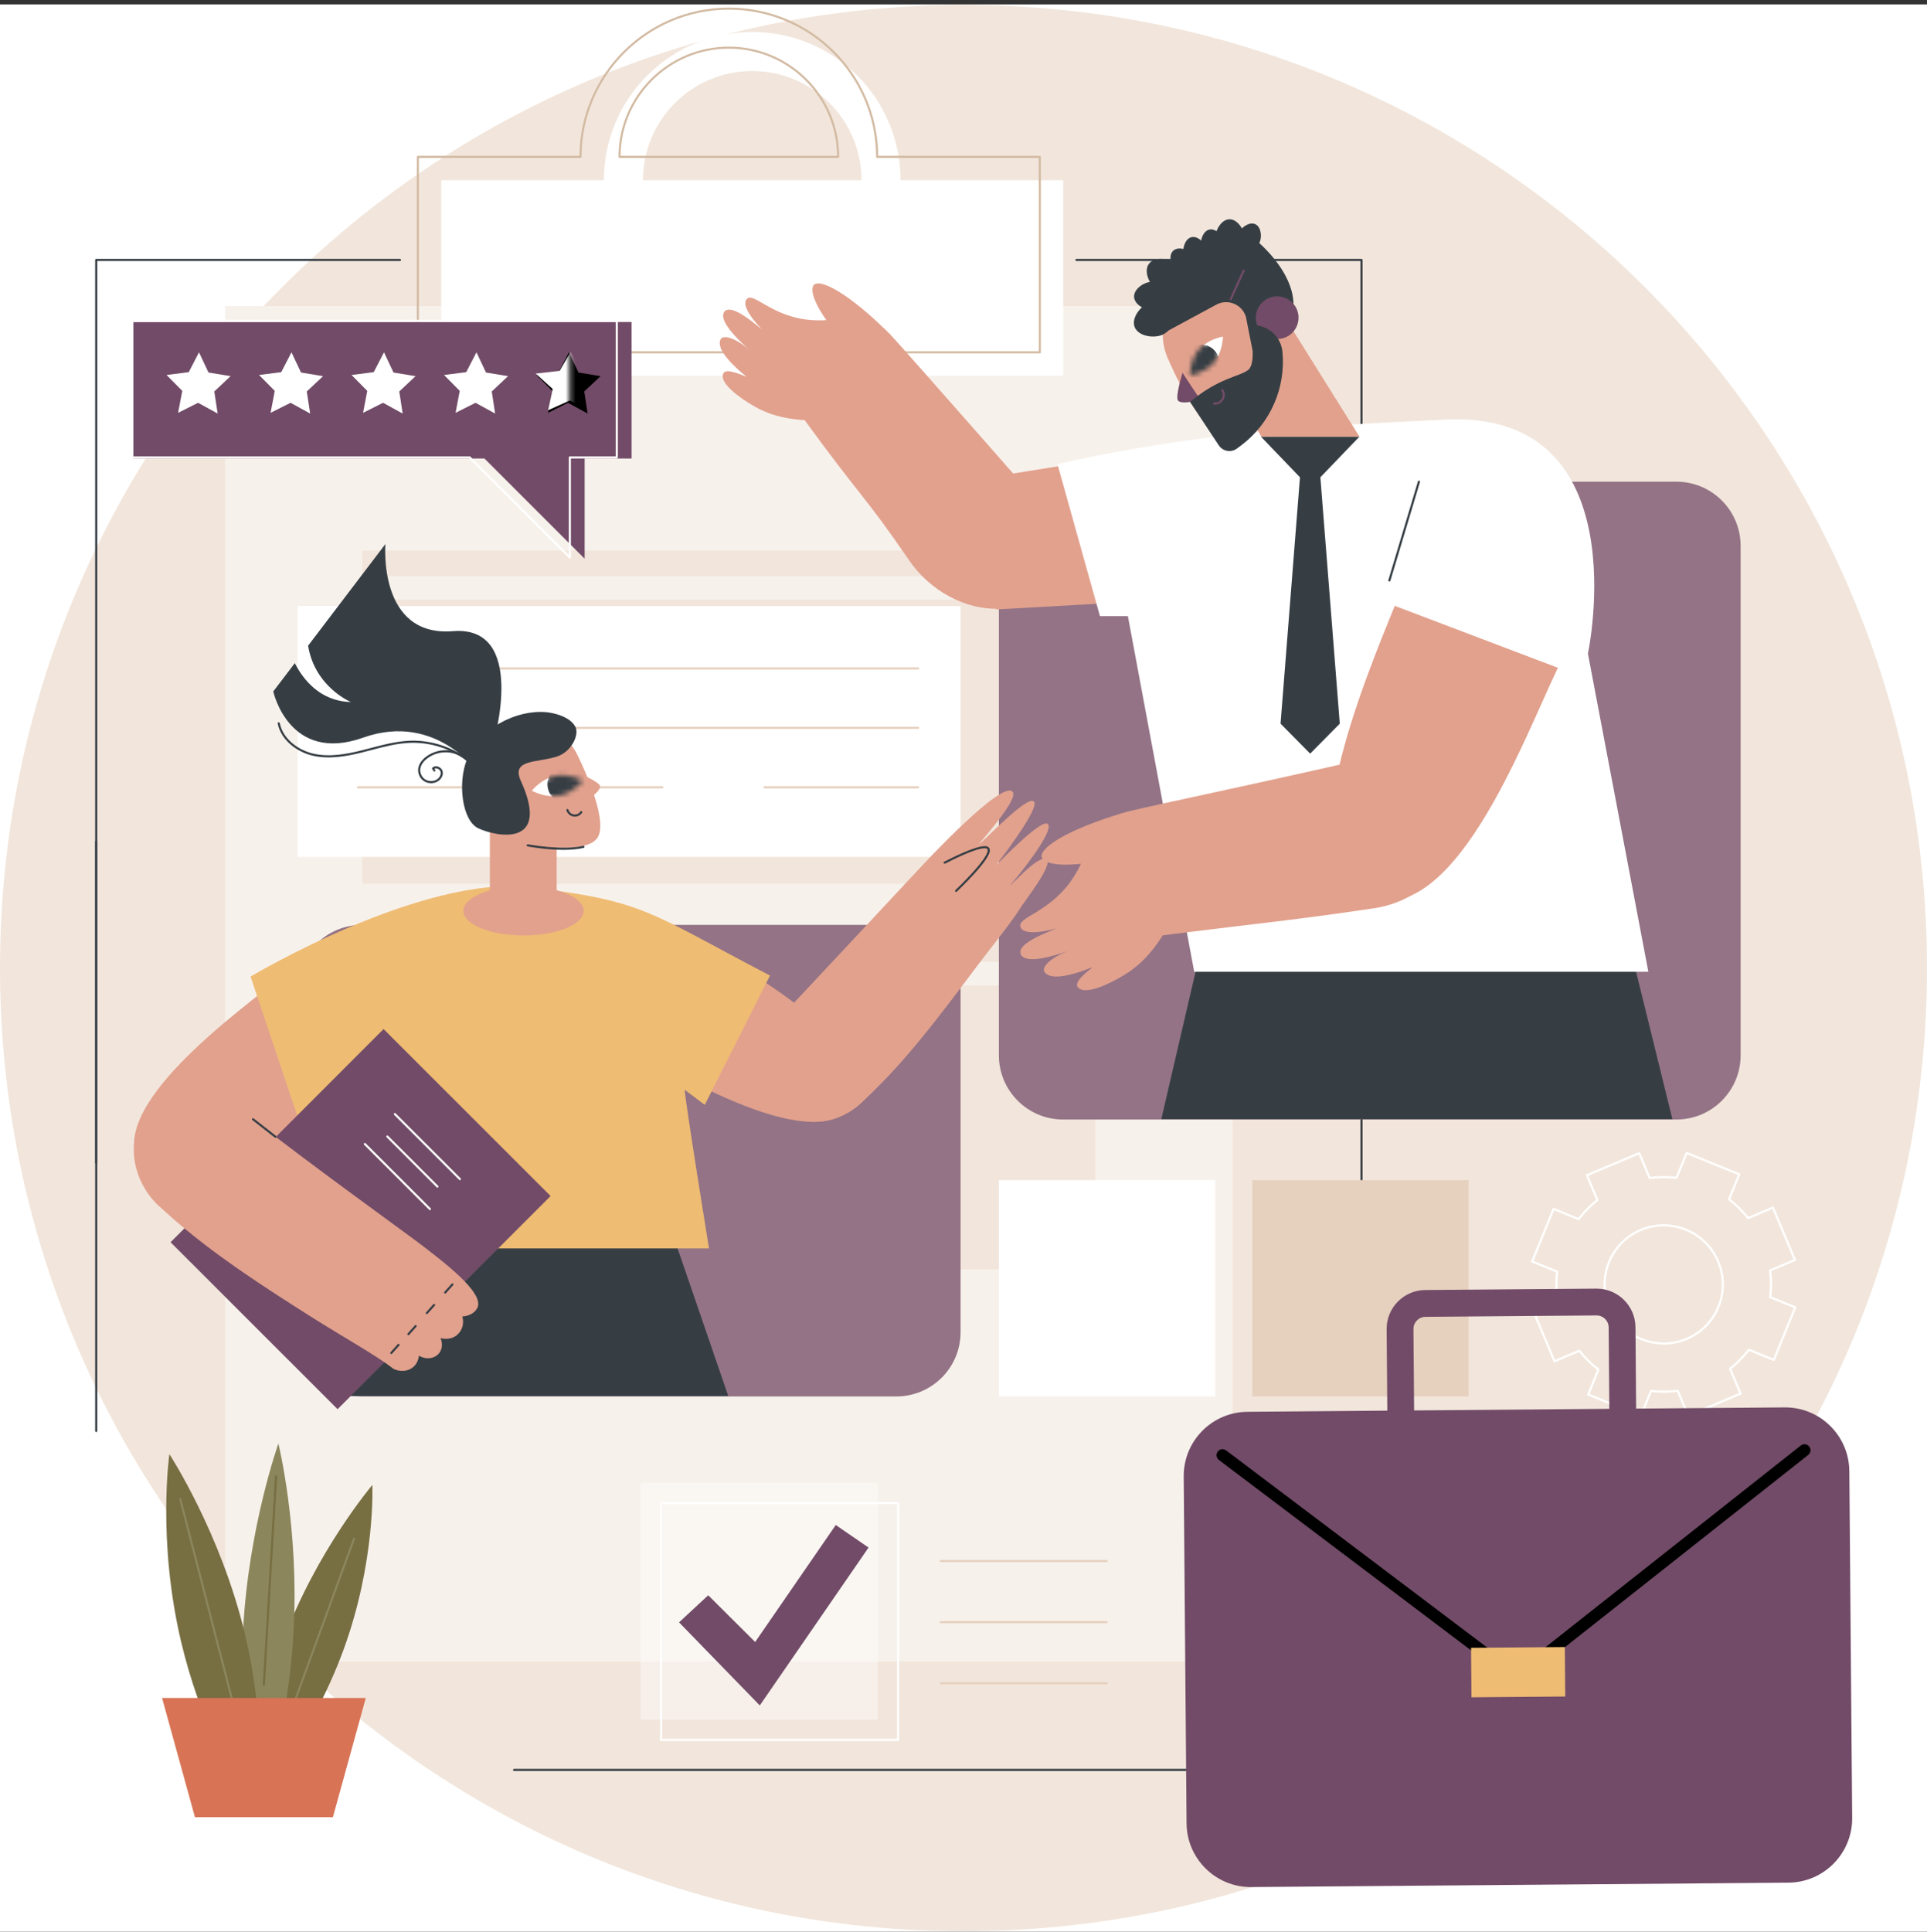 <svg xmlns="http://www.w3.org/2000/svg" width="390" height="391" viewBox="0 0 390 391" fill="none"><rect x="0" y="0" width="390" height="391" fill="#333333" stroke="none"/><path d="M390 0.895H0V390.895H390V0.895Z" fill="white"></path><path d="M195 390.79C302.696 390.79 390 303.532 390 195.894C390 88.256 302.696 0.998 195 0.998C87.305 0.998 0 88.256 0 195.894C0 303.532 87.305 390.79 195 390.79Z" fill="#F2E6DC"></path><path d="M19.472 235.5C19.355 235.5 19.259 235.405 19.259 235.287V170.282C19.259 170.164 19.355 170.069 19.472 170.069C19.59 170.069 19.685 170.164 19.685 170.282V235.287C19.685 235.405 19.59 235.5 19.472 235.5Z" fill="#363E44"></path><path d="M275.545 358.353H104.04C103.923 358.353 103.827 358.258 103.827 358.14C103.827 358.022 103.923 357.927 104.04 357.927H275.332V298.366C275.332 298.249 275.428 298.153 275.545 298.153C275.663 298.153 275.758 298.249 275.758 298.366V358.14C275.758 358.258 275.663 358.353 275.545 358.353Z" fill="#363E44"></path><path d="M275.545 276.675C275.427 276.675 275.332 276.58 275.332 276.462V52.81H217.853C217.735 52.81 217.64 52.715 217.64 52.597C217.64 52.48 217.735 52.384 217.853 52.384H275.545C275.663 52.384 275.758 52.48 275.758 52.597V276.462C275.758 276.58 275.663 276.675 275.545 276.675Z" fill="#363E44"></path><path d="M19.472 289.771C19.355 289.771 19.259 289.675 19.259 289.558V52.597C19.259 52.48 19.355 52.384 19.472 52.384H80.948C81.066 52.384 81.161 52.48 81.161 52.597C81.161 52.715 81.066 52.81 80.948 52.81H19.685V289.558C19.685 289.675 19.59 289.771 19.472 289.771Z" fill="#363E44"></path><path d="M249.472 61.944H45.545V336.211H249.472V61.944Z" fill="#F7F1EB"></path><path d="M73.321 116.602L221.697 116.602V111.395L73.321 111.395V116.602Z" fill="#F2E6DC"></path><path d="M73.321 178.832L221.697 178.832V121.343L73.321 121.343V178.832Z" fill="#F2E6DC"></path><path d="M73.321 194.639L221.697 194.639V189.432L73.321 189.432V194.639Z" fill="#F2E6DC"></path><path d="M73.321 256.869H221.697V199.38L73.321 199.38V256.869Z" fill="#F2E6DC"></path><path d="M89.301 36.478V76.019H215.18V36.478H182.261C182.261 19.907 168.82 6.473 152.24 6.473C135.66 6.473 122.22 19.907 122.22 36.478H89.301ZM174.361 36.478H130.12C130.12 24.267 140.024 14.369 152.24 14.369C164.457 14.369 174.361 24.267 174.361 36.478Z" fill="white"></path><path d="M210.448 71.502H84.569C84.451 71.502 84.356 71.407 84.356 71.289V31.748C84.356 31.631 84.451 31.535 84.569 31.535H117.276C117.391 14.971 130.909 1.531 147.509 1.531C164.108 1.531 177.626 14.971 177.742 31.535H210.448C210.566 31.535 210.661 31.631 210.661 31.748V71.289C210.661 71.407 210.566 71.502 210.448 71.502ZM84.782 71.076H210.235V31.961H177.53C177.412 31.961 177.317 31.866 177.317 31.748C177.317 15.321 163.945 1.957 147.509 1.957C131.073 1.957 117.701 15.321 117.701 31.748C117.701 31.866 117.606 31.961 117.488 31.961H84.782V71.076ZM169.629 31.961H125.388C125.27 31.961 125.175 31.866 125.175 31.748C125.175 19.44 135.194 9.427 147.509 9.427C159.824 9.427 169.843 19.44 169.843 31.748C169.842 31.866 169.747 31.961 169.629 31.961ZM125.602 31.535H169.415C169.301 19.559 159.518 9.853 147.508 9.853C135.5 9.853 125.716 19.559 125.602 31.535Z" fill="#D3BBA3"></path><path d="M181.408 187.148H73.265C66.085 187.148 60.265 192.969 60.265 200.148V269.567C60.265 276.747 66.085 282.567 73.265 282.567H181.408C188.588 282.567 194.408 276.747 194.408 269.567V200.148C194.408 192.969 188.588 187.148 181.408 187.148Z" fill="#937385"></path><path d="M245.958 238.793H202.161V282.567H245.958V238.793Z" fill="white"></path><path d="M297.239 238.793H253.443V282.567H297.239V238.793Z" fill="#E6D0BE"></path><path d="M332.073 286.72C332.046 286.72 332.019 286.715 331.993 286.704L321.352 282.372C321.3 282.35 321.258 282.309 321.236 282.257C321.214 282.205 321.214 282.146 321.235 282.094L323.235 277.188C321.877 276.133 320.648 274.918 319.575 273.574L314.691 275.63C314.584 275.675 314.458 275.625 314.412 275.516L309.953 264.933C309.931 264.881 309.931 264.822 309.952 264.77C309.973 264.717 310.015 264.676 310.067 264.654L314.951 262.598C314.738 260.893 314.728 259.165 314.921 257.457L310.013 255.458C309.96 255.437 309.919 255.396 309.897 255.343C309.875 255.292 309.874 255.233 309.896 255.18L314.23 244.546C314.275 244.437 314.399 244.384 314.508 244.429L319.417 246.427C320.472 245.071 321.687 243.842 323.032 242.77L320.976 237.889C320.954 237.836 320.954 237.778 320.975 237.726C320.996 237.673 321.037 237.632 321.09 237.609L331.678 233.153C331.786 233.108 331.911 233.158 331.957 233.266L334.014 238.148C335.72 237.935 337.449 237.925 339.158 238.118L341.158 233.212C341.202 233.103 341.327 233.051 341.436 233.095L352.076 237.428C352.128 237.449 352.17 237.49 352.192 237.542C352.214 237.594 352.214 237.653 352.193 237.705L350.193 242.611C351.55 243.666 352.78 244.881 353.853 246.225L358.737 244.169C358.844 244.124 358.97 244.175 359.016 244.283L363.475 254.866C363.497 254.919 363.497 254.977 363.476 255.03C363.455 255.082 363.414 255.123 363.362 255.146L358.477 257.201C358.69 258.907 358.7 260.634 358.507 262.342L363.415 264.341C363.468 264.362 363.509 264.403 363.532 264.456C363.553 264.508 363.554 264.566 363.532 264.619L359.198 275.254C359.153 275.363 359.028 275.415 358.92 275.37L354.012 273.372C352.956 274.728 351.741 275.958 350.396 277.029L352.452 281.911C352.474 281.963 352.475 282.022 352.453 282.074C352.432 282.126 352.391 282.168 352.339 282.19L341.75 286.647C341.642 286.692 341.517 286.641 341.471 286.533L339.414 281.651C337.707 281.864 335.978 281.874 334.27 281.681L332.27 286.587C332.237 286.67 332.157 286.72 332.073 286.72ZM321.71 282.058L331.956 286.229L333.937 281.37C333.973 281.282 334.062 281.227 334.16 281.239C335.938 281.454 337.742 281.443 339.52 281.208C339.613 281.197 339.707 281.248 339.744 281.337L341.781 286.171L351.977 281.88L349.941 277.046C349.903 276.957 349.93 276.855 350.006 276.795C351.416 275.689 352.683 274.406 353.773 272.984C353.831 272.908 353.934 272.881 354.023 272.917L358.884 274.896L363.058 264.656L358.196 262.676C358.107 262.64 358.054 262.549 358.065 262.454C358.28 260.675 358.27 258.872 358.035 257.096C358.022 257.001 358.075 256.909 358.163 256.872L363 254.836L358.707 244.645L353.87 246.681C353.782 246.718 353.679 246.692 353.62 246.616C352.512 245.207 351.229 243.94 349.806 242.851C349.73 242.792 349.702 242.69 349.738 242.601L351.719 237.742L341.473 233.571L339.492 238.43C339.456 238.518 339.37 238.572 339.27 238.561C337.49 238.346 335.686 238.357 333.909 238.591C333.816 238.604 333.722 238.551 333.685 238.463L331.648 233.629L321.452 237.92L323.489 242.754C323.526 242.842 323.499 242.945 323.424 243.004C322.014 244.111 320.746 245.394 319.656 246.816C319.597 246.892 319.495 246.919 319.407 246.883L314.545 244.904L310.371 255.144L315.233 257.124C315.322 257.16 315.375 257.251 315.364 257.346C315.149 259.125 315.159 260.928 315.395 262.704C315.407 262.799 315.354 262.891 315.266 262.928L310.429 264.964L314.722 275.155L319.56 273.119C319.647 273.082 319.75 273.108 319.81 273.183C320.917 274.593 322.2 275.859 323.623 276.949C323.699 277.008 323.727 277.11 323.69 277.199L321.71 282.058ZM336.73 272.065C331.978 272.065 327.454 269.267 325.497 264.621C324.235 261.626 324.216 258.32 325.442 255.311C326.669 252.301 328.994 249.95 331.991 248.688C338.176 246.086 345.327 248.997 347.931 255.179C349.193 258.174 349.213 261.48 347.986 264.489C346.759 267.499 344.434 269.85 341.438 271.112C339.9 271.758 338.302 272.065 336.73 272.065ZM336.698 248.161C335.181 248.161 333.64 248.457 332.156 249.081C329.265 250.298 327.02 252.568 325.837 255.471C324.653 258.375 324.672 261.566 325.89 264.456C328.403 270.421 335.304 273.231 341.272 270.719C344.164 269.502 346.408 267.232 347.592 264.329C348.775 261.425 348.756 258.234 347.539 255.344C345.65 250.862 341.284 248.161 336.698 248.161Z" fill="white"></path><path d="M339.28 97.467H215.161C207.981 97.467 202.161 103.288 202.161 110.467V213.532C202.161 220.712 207.981 226.532 215.161 226.532H339.28C346.46 226.532 352.28 220.712 352.28 213.532V110.467C352.28 103.288 346.46 97.467 339.28 97.467Z" fill="#937385"></path><path d="M328.917 187.695L338.471 226.473H235.034L244.043 187.695H328.917Z" fill="#363E44"></path><path d="M201.583 123.326L248.85 120.658L247.058 89.088L201.583 96.365V123.326Z" fill="#E2A18D"></path><path d="M216.682 109.061C216.682 109.061 184.533 72.399 180.375 67.889C179.94 67.417 179.175 66.58 177.924 65.802C173.286 62.919 169.394 65.465 163.134 64.657C156.03 63.741 152.549 59.206 151.201 60.441C150.264 61.301 151.095 63.381 154.198 66.662L154.198 66.663C151.553 64.441 147.835 61.584 146.611 63.048C145.288 64.815 149.262 68.684 151.78 70.907C148.732 68.216 146.305 67.697 145.826 68.683C145.072 70.236 146.95 72.873 151.117 76.273L151.116 76.273C147.583 74.729 146.496 74.88 146.285 75.855C145.9 77.636 149.378 80.367 152.824 82.31C156.702 84.498 160.469 84.849 162.85 85.014L162.852 85.015C174.441 100.939 175.005 100.223 183.978 113.361C192.504 125.843 212.669 128.48 216.682 109.061Z" fill="#E2A18D"></path><path d="M168.703 66.737C164.312 61.177 163.907 58.242 164.811 57.574C166.33 56.452 172.023 59.665 179.465 66.982C176.461 67.183 171.708 66.537 168.703 66.737Z" fill="#E2A18D"></path><path d="M171.936 78.298C171.873 78.298 171.811 78.27 171.769 78.217C171.008 77.251 169.667 75.956 167.598 75.268C164.668 74.294 162.104 75.183 161.138 75.611C161.029 75.657 160.905 75.609 160.857 75.502C160.809 75.394 160.858 75.268 160.966 75.221C161.977 74.774 164.662 73.843 167.732 74.864C169.902 75.585 171.307 76.942 172.103 77.953C172.176 78.046 172.161 78.18 172.068 78.252C172.029 78.283 171.982 78.298 171.936 78.298Z" fill="#E2A18D"></path><path d="M167.284 65.247C167.171 65.247 167.077 65.159 167.071 65.045C167.065 64.928 167.155 64.827 167.273 64.821C168.118 64.776 168.922 64.699 169.7 64.623C171.367 64.462 172.942 64.31 174.5 64.534C174.616 64.55 174.697 64.659 174.68 64.775C174.664 64.891 174.559 64.973 174.439 64.956C172.932 64.738 171.382 64.889 169.741 65.047C168.959 65.123 168.15 65.201 167.295 65.247C167.292 65.247 167.288 65.247 167.284 65.247Z" fill="#E2A18D"></path><path d="M160.199 69.239C160.187 69.239 160.175 69.237 160.163 69.235C159.299 69.088 158.446 68.861 157.628 68.559C156.439 68.12 155.311 67.523 154.274 66.782C154.179 66.714 154.156 66.581 154.225 66.485C154.293 66.39 154.426 66.367 154.522 66.436C155.528 67.154 156.622 67.734 157.775 68.159C158.569 68.452 159.397 68.673 160.235 68.815C160.351 68.835 160.429 68.945 160.409 69.061C160.392 69.165 160.301 69.239 160.199 69.239Z" fill="#E2A18D"></path><path d="M157.399 73.12C157.387 73.12 157.375 73.119 157.363 73.117C156.501 72.97 155.648 72.743 154.828 72.44C153.639 72.002 152.511 71.404 151.474 70.664C151.378 70.596 151.356 70.462 151.425 70.367C151.493 70.271 151.626 70.249 151.722 70.317C152.728 71.035 153.822 71.615 154.975 72.04C155.771 72.334 156.598 72.555 157.435 72.697C157.551 72.716 157.629 72.826 157.609 72.942C157.591 73.046 157.501 73.12 157.399 73.12Z" fill="#E2A18D"></path><path d="M157.022 78.929C157.01 78.929 156.998 78.928 156.986 78.926C156.123 78.78 155.27 78.552 154.45 78.25C153.261 77.811 152.133 77.213 151.097 76.473C151.001 76.405 150.979 76.272 151.047 76.176C151.116 76.081 151.249 76.058 151.344 76.127C152.35 76.845 153.444 77.425 154.598 77.85C155.393 78.143 156.22 78.364 157.057 78.506C157.173 78.526 157.251 78.636 157.232 78.752C157.214 78.856 157.124 78.929 157.022 78.929Z" fill="#E2A18D"></path><path d="M321.377 132.257C321.377 132.257 331.933 82.948 292.463 84.909C273.429 85.855 245.293 86.778 214.014 93.908L222.617 124.679L228.272 124.679L241.693 196.633H333.605L321.377 132.257Z" fill="white"></path><path d="M281.186 117.679C281.166 117.679 281.146 117.676 281.125 117.671C281.012 117.637 280.949 117.518 280.982 117.405L286.973 97.406C287.007 97.293 287.126 97.23 287.238 97.263C287.351 97.297 287.415 97.416 287.381 97.528L281.39 117.528C281.363 117.62 281.278 117.679 281.186 117.679Z" fill="#363E44"></path><path d="M315.304 135.125C308.2 149.857 293.924 189.127 275.621 181.413C260.481 175.032 276.17 137.675 282.276 122.589C293.286 126.768 304.295 130.946 315.304 135.125Z" fill="#E2A18D"></path><path d="M284.353 151.701C284.352 151.701 284.352 151.7 284.351 151.7C255.4 158.417 234.73 162.627 228.4 164.178C227.738 164.34 226.566 164.621 225.2 165.386C220.137 168.217 220.51 173.142 216.546 178.547C212.048 184.68 206.041 185.588 206.5 187.475C206.819 188.788 209.181 189.083 213.827 187.882C213.827 187.881 213.827 187.882 213.827 187.882C210.402 189.2 205.836 191.191 206.571 193.08C207.535 195.216 213.175 193.508 216.536 192.307C212.468 193.76 210.739 195.749 211.411 196.701C212.469 198.198 215.887 197.806 221.189 195.678L221.189 195.678C217.939 198.17 217.522 199.259 218.321 199.955C219.78 201.226 224.107 199.394 227.683 197.188C231.709 194.706 233.969 191.384 235.344 189.256C235.345 189.255 235.345 189.255 235.346 189.255C256.111 186.652 261.186 186.284 277.91 183.816C296.911 181.012 299.221 158.378 284.353 151.701Z" fill="#E2A18D"></path><path d="M221.339 174.436C213.912 175.666 210.972 174.536 210.815 173.353C210.55 171.365 216.461 167.721 227.089 164.558C225.734 167.454 222.694 171.541 221.339 174.436Z" fill="#E2A18D"></path><path d="M213.879 187.882C213.8 187.882 213.723 187.837 213.687 187.761C213.636 187.655 213.681 187.528 213.787 187.477C214.973 186.91 216.075 186.189 217.063 185.335C217.744 184.746 218.375 184.089 218.938 183.384C219.011 183.292 219.145 183.276 219.237 183.35C219.329 183.423 219.344 183.557 219.271 183.649C218.692 184.376 218.043 185.051 217.342 185.657C216.325 186.536 215.191 187.278 213.971 187.861C213.941 187.875 213.91 187.882 213.879 187.882Z" fill="#E2A18D"></path><path d="M216.054 192.477C215.975 192.477 215.898 192.432 215.862 192.356C215.811 192.25 215.856 192.123 215.962 192.072C217.148 191.505 218.25 190.784 219.238 189.93C219.919 189.342 220.549 188.685 221.113 187.979C221.186 187.887 221.32 187.871 221.412 187.945C221.504 188.018 221.519 188.152 221.446 188.244C220.866 188.971 220.217 189.647 219.517 190.253C218.5 191.132 217.366 191.873 216.146 192.457C216.116 192.471 216.085 192.477 216.054 192.477Z" fill="#E2A18D"></path><path d="M221.267 195.808C221.187 195.808 221.111 195.763 221.074 195.687C221.023 195.581 221.068 195.454 221.175 195.403C222.36 194.836 223.463 194.116 224.451 193.261C225.132 192.672 225.762 192.016 226.325 191.31C226.398 191.218 226.533 191.203 226.624 191.276C226.716 191.349 226.732 191.483 226.658 191.575C226.079 192.302 225.43 192.977 224.729 193.584C223.712 194.463 222.578 195.204 221.358 195.788C221.329 195.802 221.297 195.808 221.267 195.808Z" fill="#E2A18D"></path><path d="M255.191 88.349H275.131L265.161 98.728L255.191 88.349Z" fill="#363E44"></path><path d="M267.029 94.073H265.161H263.293L259.167 146.431L265.161 152.497L271.155 146.431L267.029 94.073Z" fill="#363E44"></path><path d="M255.279 88.349H275.131L256.975 59.331C255.357 56.404 250.34 60.722 247.412 62.339C244.484 63.957 243.421 67.64 245.039 70.567L255.279 88.349Z" fill="#E2A18D"></path><path d="M247.641 88.204C252.497 88.993 258.089 76.187 258.089 76.187L259.106 62.04C256.056 55.829 248.547 53.266 242.333 56.314C236.12 59.362 233.555 66.868 236.605 73.078C236.605 73.078 242.694 87.399 247.641 88.204Z" fill="#E2A18D"></path><path d="M239.35 75.401C239.35 75.401 237.817 80.254 238.413 81.043C239.125 81.986 242.952 80.897 242.952 80.897C242.952 80.897 239.27 75.45 239.35 75.401Z" fill="#714B67"></path><path d="M247.502 68.109C247.502 68.109 245.445 68.434 243.686 69.771C243.311 70.056 246.296 72.513 246.522 72.074C247.517 70.141 247.502 68.109 247.502 68.109Z" fill="white"></path><mask id="mask0_264_13639" style="mask-type:luminance" maskUnits="userSpaceOnUse" x="240" y="68" width="8" height="9"><path d="M247.502 68.109C247.502 68.109 244.477 68.587 242.625 70.769C240.774 72.951 240.797 76.012 240.797 76.012C240.797 76.012 243.822 75.535 245.674 73.352C247.525 71.17 247.502 68.109 247.502 68.109Z" fill="white"></path></mask><g mask="url(#mask0_264_13639)"><path d="M243.553 69.751C241.504 69.472 239.617 70.905 239.338 72.953C239.059 75.001 240.493 76.887 242.542 77.166C244.591 77.445 246.478 76.011 246.757 73.963C247.036 71.916 245.601 70.029 243.553 69.751Z" fill="#363E44"></path></g><path d="M254.604 48.961C254.604 48.961 265.806 58.213 260.23 66.766L257.167 66.183L253.514 70.975L252.15 64.09C251.376 61.572 248.491 60.392 246.173 61.644L236.052 67.109L233.448 61.53C238.095 53.84 244.805 49.152 254.604 48.961Z" fill="#363E44"></path><path d="M242.464 53.296C243.743 52.972 244.517 51.673 244.192 50.395C243.868 49.116 242.398 47.674 241.119 47.998C239.84 48.323 239.236 50.291 239.561 51.57C239.885 52.848 241.185 53.621 242.464 53.296Z" fill="#363E44"></path><path d="M241.186 54.72C242.146 53.815 242.19 52.304 241.285 51.345C240.38 50.385 238.394 49.838 237.434 50.743C236.474 51.648 236.903 53.661 237.809 54.621C238.714 55.581 240.226 55.625 241.186 54.72Z" fill="#363E44"></path><path d="M238.47 57.806C239.538 56.372 239.24 54.344 237.805 53.277C236.37 52.211 233.59 51.95 232.523 53.384C231.456 54.818 232.505 57.404 233.94 58.471C235.375 59.538 237.403 59.24 238.47 57.806Z" fill="#363E44"></path><path d="M245.943 51.789C247.231 51.506 248.047 50.232 247.764 48.944C247.48 47.656 246.058 46.167 244.769 46.45C243.48 46.733 242.813 48.681 243.096 49.969C243.38 51.257 244.654 52.072 245.943 51.789Z" fill="#363E44"></path><path d="M236.107 59.711C236.015 58.123 234.653 56.91 233.063 57.002C231.474 57.093 229.429 58.504 229.521 60.092C229.613 61.68 231.807 62.845 233.396 62.753C234.986 62.662 236.199 61.299 236.107 59.711Z" fill="#363E44"></path><path d="M249.014 51.176C250.657 51.125 251.947 49.752 251.895 48.109C251.844 46.467 250.443 44.318 248.799 44.37C247.156 44.421 245.893 46.654 245.945 48.296C245.997 49.939 247.371 51.228 249.014 51.176Z" fill="#363E44"></path><path d="M251.847 50.197C253.015 50.729 254.393 50.214 254.925 49.047C255.458 47.88 255.221 45.892 254.053 45.36C252.886 44.828 251.229 45.954 250.697 47.121C250.165 48.288 250.68 49.665 251.847 50.197Z" fill="#363E44"></path><path d="M237.119 63.229C236.405 61.425 234.363 60.542 232.559 61.256C230.754 61.97 228.926 64.385 229.641 66.188C230.355 67.991 233.341 68.501 235.146 67.787C236.95 67.073 237.834 65.032 237.119 63.229Z" fill="#363E44"></path><path d="M261.311 61.014C263.118 62.574 263.317 65.302 261.756 67.108C260.196 68.914 257.466 69.113 255.659 67.553C253.853 65.993 253.653 63.265 255.214 61.459C256.774 59.653 259.504 59.454 261.311 61.014Z" fill="#714B67"></path><path d="M240.864 81.336L246.666 90.112C247.473 91.334 249.135 91.634 250.322 90.776C250.621 90.56 250.941 90.323 251.279 90.066C257.119 85.621 260.25 78.475 259.549 71.172C259.314 68.726 257.593 66.678 255.222 66.026L254.441 65.811L253.121 67.739C253.121 67.739 254.324 73.514 252.608 74.861C250.892 76.208 246.577 76.468 240.864 81.336Z" fill="#363E44"></path><path d="M245.913 81.872C245.837 81.872 245.761 81.867 245.685 81.859C245.568 81.845 245.484 81.739 245.498 81.623C245.511 81.506 245.617 81.422 245.734 81.436C246.338 81.504 246.932 81.215 247.242 80.696C247.541 80.196 247.529 79.555 247.21 79.062C247.146 78.963 247.174 78.831 247.273 78.767C247.371 78.703 247.503 78.731 247.567 78.83C247.974 79.458 247.99 80.276 247.608 80.915C247.251 81.512 246.603 81.872 245.913 81.872Z" fill="#714B67"></path><path d="M249.088 60.752C249.059 60.752 249.029 60.745 249.001 60.733C248.893 60.684 248.846 60.558 248.894 60.451L251.505 54.674C251.553 54.567 251.679 54.519 251.787 54.568C251.894 54.616 251.941 54.742 251.893 54.85L249.282 60.626C249.247 60.705 249.169 60.752 249.088 60.752Z" fill="#714B67"></path><path d="M194.408 122.632H60.265V173.384H194.408V122.632Z" fill="white"></path><path d="M185.821 135.468H72.441C72.323 135.468 72.228 135.373 72.228 135.255C72.228 135.137 72.323 135.042 72.441 135.042H185.821C185.939 135.042 186.034 135.137 186.034 135.255C186.034 135.373 185.939 135.468 185.821 135.468Z" fill="#E6D0BE"></path><path d="M185.822 147.492H109.198C109.08 147.492 108.985 147.397 108.985 147.279C108.985 147.161 109.08 147.066 109.198 147.066H185.822C185.939 147.066 186.035 147.161 186.035 147.279C186.035 147.396 185.939 147.492 185.822 147.492Z" fill="#E6D0BE"></path><path d="M98.162 147.492H72.441C72.323 147.492 72.228 147.397 72.228 147.279C72.228 147.161 72.323 147.066 72.441 147.066H98.162C98.28 147.066 98.375 147.161 98.375 147.279C98.375 147.396 98.28 147.492 98.162 147.492Z" fill="#E6D0BE"></path><path d="M185.822 159.517H154.726C154.608 159.517 154.513 159.422 154.513 159.304C154.513 159.186 154.608 159.091 154.726 159.091H185.822C185.939 159.091 186.035 159.186 186.035 159.304C186.035 159.422 185.939 159.517 185.822 159.517Z" fill="#E6D0BE"></path><path d="M134.051 159.517H72.441C72.323 159.517 72.228 159.422 72.228 159.304C72.228 159.186 72.323 159.091 72.441 159.091H134.051C134.169 159.091 134.264 159.186 134.264 159.304C134.264 159.422 134.169 159.517 134.051 159.517Z" fill="#E6D0BE"></path><path d="M147.391 282.49H68.879V237.5H131.943L147.391 282.49Z" fill="#363E44"></path><path d="M125.741 211.137C136.339 216.857 165.912 235.235 173.495 222.741C179.768 212.406 150.177 195.778 140.022 189.416C135.262 196.656 130.501 203.897 125.741 211.137Z" fill="#E2A18D"></path><path d="M160.661 202.954C167.643 195.498 183.423 178.611 185.015 176.878C187.99 173.638 202.598 158.066 204.89 160.158C206.353 161.495 199.199 169.415 198.061 170.892C199.833 169.514 207.753 161.07 209.204 162.151C210.78 163.323 201.643 174.968 201.598 175.078C202.733 173.951 210.889 165.514 212.08 166.746C213.462 168.175 205.763 177.681 204.424 179.158C204.703 179.206 210.3 172.707 211.833 173.916C213.199 174.993 207.118 182.665 206.434 183.844C204.558 186.876 200.41 191.887 195.987 197.816C185.6 211.739 180.384 217.512 174.148 223.33C171.729 225.587 166.207 228.7 159.398 225.907C159.877 218.693 160.183 210.169 160.661 202.954Z" fill="#E2A18D"></path><path d="M193.505 180.489C193.45 180.489 193.394 180.467 193.353 180.425C193.271 180.34 193.272 180.206 193.357 180.123C200.16 173.507 200.035 172.1 199.835 171.826C199.655 171.579 198.503 171.058 191.284 174.754C191.179 174.807 191.051 174.766 190.997 174.661C190.943 174.556 190.985 174.428 191.09 174.374C199.193 170.225 199.935 171.24 200.179 171.574C200.444 171.937 201.251 173.04 193.654 180.429C193.612 180.469 193.559 180.489 193.505 180.489Z" fill="#363E44"></path><path d="M57.936 196.92C48.555 204.47 20.148 224.602 28.736 236.429C35.839 246.211 62.639 225.386 72.441 218.492C67.606 211.301 62.771 204.111 57.936 196.92Z" fill="#E2A18D"></path><path d="M50.71 197.604C50.71 197.604 85.436 176.909 107.343 179.549C130.606 182.352 131.136 184.502 155.832 197.401L142.64 223.567L138.585 220.525C138.585 222.35 143.493 252.617 143.493 252.617H54.696L65.931 222.756L60.857 227.827L50.71 197.604Z" fill="#EFBC73"></path><path d="M77.628 208.229L34.519 251.362L68.323 285.148L111.432 242.014L77.628 208.229Z" fill="#714B67"></path><path d="M93.079 238.805C93.025 238.805 92.97 238.785 92.929 238.743L79.757 225.578C79.674 225.495 79.674 225.361 79.757 225.277C79.84 225.194 79.975 225.194 80.058 225.277L93.23 238.442C93.313 238.525 93.313 238.66 93.23 238.743C93.188 238.785 93.134 238.805 93.079 238.805Z" fill="white"></path><path d="M87.015 244.867C86.96 244.867 86.906 244.846 86.864 244.805L73.693 231.64C73.609 231.557 73.609 231.422 73.693 231.339C73.776 231.256 73.91 231.256 73.994 231.339L87.165 244.503C87.249 244.587 87.249 244.721 87.165 244.805C87.124 244.846 87.069 244.867 87.015 244.867Z" fill="white"></path><path d="M88.531 240.321C88.477 240.321 88.422 240.3 88.381 240.258L78.241 230.124C78.158 230.041 78.158 229.906 78.241 229.823C78.325 229.74 78.459 229.74 78.542 229.823L88.682 239.957C88.765 240.04 88.765 240.175 88.682 240.258C88.64 240.3 88.586 240.321 88.531 240.321Z" fill="white"></path><path d="M52.312 227.31C61.367 234.543 83.538 250.52 85.64 252.165C89.569 255.242 98.125 261.565 96.614 264.637C96.111 265.659 94.928 266.304 93.568 266.383C93.984 267.782 93.541 269.28 92.456 270.163C91.031 271.324 89.273 270.793 89.145 270.752C89.607 271.784 89.529 272.957 88.903 273.775C88.039 274.904 86.236 275.219 84.778 274.308C84.748 274.627 84.605 275.761 83.671 276.585C82.636 277.498 81.048 277.662 79.653 276.993C76.159 274.263 70.018 270.896 62.918 266.422C46.243 255.913 39.248 250.528 32.112 243.994C29.345 241.46 25.334 235.493 27.891 227.549C36.096 227.452 44.106 227.408 52.312 227.31Z" fill="#E2A18D"></path><path d="M55.746 230.238C55.701 230.238 55.655 230.224 55.616 230.193C53.315 228.402 51.87 227.272 51.07 226.639C50.978 226.566 50.962 226.432 51.035 226.34C51.108 226.247 51.242 226.232 51.334 226.305C52.134 226.937 53.577 228.066 55.877 229.857C55.97 229.929 55.987 230.063 55.915 230.156C55.873 230.21 55.81 230.238 55.746 230.238Z" fill="#363E44"></path><path d="M90.099 261.749C90.048 261.749 89.997 261.731 89.957 261.694C89.869 261.616 89.862 261.481 89.94 261.394L91.405 259.758C91.484 259.67 91.619 259.663 91.706 259.741C91.793 259.82 91.801 259.954 91.722 260.042L90.257 261.678C90.215 261.725 90.157 261.749 90.099 261.749Z" fill="#363E44"></path><path d="M86.387 265.905C86.336 265.905 86.285 265.887 86.245 265.851C86.157 265.772 86.15 265.638 86.228 265.55L87.693 263.914C87.772 263.826 87.907 263.819 87.994 263.897C88.081 263.976 88.089 264.111 88.01 264.198L86.546 265.834C86.504 265.881 86.445 265.905 86.387 265.905Z" fill="#363E44"></path><path d="M82.655 270.178C82.604 270.178 82.553 270.16 82.513 270.124C82.425 270.045 82.418 269.91 82.496 269.823L83.961 268.187C84.04 268.099 84.175 268.092 84.262 268.17C84.349 268.249 84.357 268.384 84.278 268.471L82.813 270.107C82.771 270.154 82.713 270.178 82.655 270.178Z" fill="#363E44"></path><path d="M79.19 273.984C79.139 273.984 79.088 273.966 79.048 273.93C78.96 273.851 78.953 273.716 79.031 273.629L80.496 271.993C80.575 271.906 80.71 271.898 80.797 271.976C80.885 272.055 80.892 272.19 80.814 272.277L79.349 273.913C79.306 273.96 79.248 273.984 79.19 273.984Z" fill="#363E44"></path><path d="M105.961 189.296C112.684 189.296 118.135 187.063 118.135 184.308C118.135 181.553 112.684 179.319 105.961 179.319C99.238 179.319 93.787 181.553 93.787 184.308C93.787 187.063 99.238 189.296 105.961 189.296Z" fill="#E2A18D"></path><path d="M112.664 157.708H99.143V185.902H112.664V157.708Z" fill="#E2A18D"></path><path d="M120.982 169.42C118.718 173.168 106.72 170.879 106.72 170.879L96.611 162.113C94.153 156.465 96.742 149.895 102.393 147.438C108.044 144.982 114.618 147.569 117.076 153.218C117.076 153.218 123.287 165.602 120.982 169.42Z" fill="#E2A18D"></path><path d="M117.07 156.418C117.07 156.418 121.248 158.176 121.44 159.036C121.67 160.062 118.725 162.029 118.725 162.029C118.725 162.029 117.15 156.392 117.07 156.418Z" fill="#E2A18D"></path><path d="M107.646 159.994C107.646 159.994 108.958 158.329 111.023 157.431C111.463 157.24 112.163 161.114 111.659 161.097C109.445 161.019 107.646 159.994 107.646 159.994Z" fill="white"></path><mask id="mask1_264_13639" style="mask-type:luminance" maskUnits="userSpaceOnUse" x="107" y="156" width="12" height="6"><path d="M107.646 159.994C107.646 159.994 109.576 157.545 112.438 156.986C115.3 156.428 118.01 157.971 118.01 157.971C118.01 157.971 116.08 160.421 113.218 160.98C110.356 161.538 107.646 159.994 107.646 159.994Z" fill="white"></path></mask><g mask="url(#mask1_264_13639)"><path d="M111.071 157.303C111.843 155.344 114.057 154.382 116.017 155.153C117.977 155.925 118.94 158.138 118.168 160.097C117.396 162.055 115.182 163.018 113.222 162.247C111.262 161.475 110.299 159.262 111.071 157.303Z" fill="#363E44"></path></g><path d="M116.338 165.244C116.242 165.244 116.145 165.236 116.049 165.22C115.387 165.109 114.833 164.621 114.638 163.974C114.605 163.862 114.668 163.743 114.781 163.709C114.893 163.675 115.012 163.739 115.047 163.851C115.195 164.343 115.616 164.716 116.119 164.8C116.641 164.887 117.171 164.656 117.467 164.213C117.533 164.115 117.665 164.089 117.763 164.154C117.86 164.22 117.887 164.352 117.821 164.45C117.486 164.95 116.926 165.244 116.338 165.244Z" fill="#363E44"></path><path d="M114.045 171.963C110.48 171.963 106.962 171.303 106.757 171.264C106.642 171.242 106.566 171.13 106.588 171.015C106.61 170.899 106.722 170.824 106.837 170.845C106.906 170.859 113.817 172.156 118.039 171.15C118.153 171.123 118.269 171.193 118.296 171.308C118.323 171.422 118.253 171.537 118.138 171.564C116.906 171.858 115.472 171.963 114.045 171.963Z" fill="#363E44"></path><path d="M96.771 167.59C93.546 166.045 92.554 158.445 94.536 153.577C97.091 147.301 104.5 143.596 110.487 144.101C111.958 144.225 115.321 144.945 116.438 147.041C117.308 148.674 115.651 152.066 112.843 153.041C108.896 154.412 103.364 153.499 105.408 157.995C111.604 171.618 100.315 169.287 96.771 167.59Z" fill="#363E44"></path><path d="M91.653 127.715C76.451 128.936 78.002 110.088 78.002 110.088L62.354 130.652C63.712 139.023 71.018 142.055 71.018 142.055C64.71 141.895 61.301 137.401 59.665 134.187L55.306 139.914C55.306 139.914 58.496 154.588 73.498 149.259C88.499 143.93 97.169 156.829 97.169 156.829L99.878 150.259C99.878 150.259 106.856 126.494 91.653 127.715Z" fill="#363E44"></path><path d="M95.608 153.847C95.563 153.847 95.517 153.833 95.479 153.803C95.385 153.732 95.368 153.598 95.439 153.505C96.322 152.348 97.234 151.152 97.867 149.823C98.214 149.094 98.388 148.491 98.415 147.926C98.449 147.232 98.24 146.59 97.843 146.164C97.409 145.701 96.713 145.518 96.189 145.731C95.865 145.862 95.611 146.141 95.473 146.516C95.313 146.95 95.335 147.438 95.534 147.821C95.856 148.441 96.571 148.832 97.263 148.775C97.382 148.762 97.484 148.852 97.493 148.969C97.503 149.086 97.416 149.189 97.299 149.199C96.437 149.272 95.555 148.785 95.156 148.017C94.903 147.529 94.872 146.913 95.073 146.369C95.253 145.88 95.593 145.513 96.029 145.336C96.722 145.055 97.595 145.276 98.154 145.874C98.63 146.383 98.88 147.138 98.841 147.946C98.811 148.569 98.624 149.224 98.251 150.006C97.6 151.375 96.673 152.589 95.777 153.763C95.735 153.818 95.672 153.847 95.608 153.847Z" fill="#363E44"></path><path d="M94.643 153.1C94.6 153.1 94.557 153.087 94.52 153.06C94.424 152.992 94.401 152.859 94.469 152.763L95.675 151.062C95.743 150.966 95.876 150.943 95.972 151.012C96.068 151.08 96.091 151.213 96.022 151.309L94.817 153.01C94.775 153.068 94.709 153.1 94.643 153.1Z" fill="#363E44"></path><path d="M96.403 155.527C96.349 155.527 96.294 155.507 96.253 155.466C92.82 152.073 87.89 150.145 83.066 150.306C80.383 150.397 77.72 151.097 75.145 151.774C74.54 151.933 73.936 152.092 73.331 152.244C70.287 153.006 66.722 153.682 63.356 152.923C60.317 152.237 56.927 149.954 56.203 146.402C56.179 146.287 56.253 146.175 56.368 146.151C56.483 146.127 56.596 146.202 56.62 146.317C57.306 149.683 60.545 151.851 63.45 152.507C66.73 153.248 70.233 152.581 73.227 151.831C73.831 151.68 74.433 151.521 75.037 151.362C77.635 150.679 80.321 149.973 83.052 149.881C87.99 149.712 93.038 151.689 96.552 155.163C96.636 155.246 96.637 155.381 96.554 155.464C96.512 155.506 96.457 155.527 96.403 155.527Z" fill="#363E44"></path><path d="M87.245 158.478C86.736 158.478 86.227 158.336 85.799 158.056C84.984 157.52 84.516 156.509 84.636 155.541C84.741 154.687 85.291 153.837 86.184 153.149C87.589 152.065 89.473 151.592 91.224 151.883C92.975 152.174 94.605 153.232 95.583 154.712C95.648 154.81 95.621 154.942 95.523 155.007C95.425 155.072 95.293 155.045 95.228 154.947C94.313 153.564 92.791 152.576 91.154 152.303C89.518 152.032 87.758 152.473 86.444 153.486C85.642 154.105 85.15 154.853 85.058 155.594C84.958 156.404 85.35 157.251 86.033 157.7C86.717 158.149 87.65 158.173 88.355 157.76C88.871 157.457 89.329 156.793 89.161 156.159C89.083 155.866 88.808 155.605 88.475 155.511C88.273 155.454 88.082 155.467 87.93 155.545L88.083 155.803C88.143 155.904 88.109 156.035 88.008 156.095C87.907 156.155 87.776 156.122 87.716 156.021L87.464 155.595C87.413 155.51 87.428 155.401 87.5 155.332C87.778 155.068 88.175 154.984 88.591 155.101C89.071 155.237 89.456 155.609 89.573 156.05C89.797 156.896 89.238 157.735 88.57 158.127C88.17 158.361 87.707 158.478 87.245 158.478Z" fill="#363E44"></path><path d="M361.174 284.783L252.463 285.675C245.283 285.734 239.51 291.602 239.569 298.781L240.145 368.952C240.204 376.132 246.072 381.904 253.251 381.846L361.962 380.954C369.142 380.895 374.915 375.027 374.856 367.848L374.28 297.677C374.221 290.497 368.353 284.724 361.174 284.783Z" fill="#714B67"></path><path d="M288.682 296.038C287.265 296.038 285.93 295.492 284.919 294.497C283.897 293.491 283.328 292.148 283.316 290.715L283.138 268.944C283.113 265.984 285.501 263.557 288.461 263.533L323.087 263.25C323.101 263.25 323.117 263.25 323.131 263.25C326.071 263.25 328.474 265.628 328.498 268.573L328.676 290.343C328.688 291.777 328.14 293.129 327.135 294.151C326.13 295.173 324.787 295.743 323.353 295.754L288.727 296.038C288.712 296.038 288.697 296.038 288.682 296.038ZM323.131 263.676C323.118 263.676 323.104 263.676 323.09 263.676L288.464 263.959C285.74 263.981 283.541 266.216 283.564 268.941L283.742 290.711C283.753 292.031 284.277 293.268 285.218 294.193C286.159 295.119 287.402 295.63 288.723 295.612L323.35 295.328C324.669 295.317 325.906 294.793 326.832 293.852C327.757 292.912 328.261 291.666 328.25 290.347L328.072 268.576C328.049 265.865 325.837 263.676 323.131 263.676Z" fill="#0060B3"></path><path d="M323.353 295.754C324.787 295.743 326.13 295.173 327.135 294.151C328.14 293.129 328.688 291.777 328.676 290.343L328.498 268.573C328.474 265.628 326.071 263.25 323.131 263.25C323.117 263.25 323.101 263.25 323.087 263.25L288.461 263.533C285.501 263.557 283.113 265.984 283.138 268.944L283.316 290.715C283.328 292.148 283.897 293.491 284.919 294.497C285.93 295.492 287.265 296.038 288.682 296.038C288.697 296.038 288.712 296.038 288.727 296.038L323.353 295.754ZM323.353 295.754L323.351 295.541M323.131 263.676C323.118 263.676 323.104 263.676 323.09 263.676L288.464 263.959C285.74 263.981 283.541 266.216 283.564 268.941L283.742 290.711C283.753 292.031 284.277 293.268 285.218 294.193C286.159 295.119 287.402 295.63 288.723 295.612L323.35 295.328C324.669 295.317 325.906 294.793 326.832 293.852C327.757 292.912 328.261 291.666 328.25 290.347L328.072 268.576C328.049 265.865 325.837 263.676 323.131 263.676Z" stroke="#714B67" stroke-width="5"></path><path d="M307 339.641C306.955 339.641 306.91 339.626 306.872 339.598L247.29 294.621C247.196 294.55 247.177 294.417 247.248 294.323C247.319 294.229 247.452 294.21 247.546 294.281L306.997 339.159L365.081 293.279C365.173 293.206 365.307 293.222 365.38 293.314C365.453 293.407 365.437 293.541 365.345 293.614L307.132 339.595C307.094 339.625 307.047 339.641 307 339.641Z" fill="black" stroke="black" stroke-width="2"></path><path d="M316.705 333.276L297.721 333.432L297.803 343.443L316.787 343.287L316.705 333.276Z" fill="#EFBC73"></path><path opacity="0.4" d="M129.677 347.953H177.634V300.021H129.677V347.953Z" fill="white"></path><path d="M181.757 352.287H133.8C133.682 352.287 133.587 352.192 133.587 352.074V304.143C133.587 304.025 133.682 303.93 133.8 303.93H181.757C181.875 303.93 181.97 304.025 181.97 304.143V352.074C181.97 352.192 181.875 352.287 181.757 352.287ZM134.013 351.861H181.544V304.356H134.013V351.861Z" fill="white"></path><path d="M153.771 345.093L137.429 328.28L143.334 322.8L152.836 332.253L169.148 308.58L175.784 313.147L153.771 345.093Z" fill="#714B67"></path><path d="M223.98 316.088H190.396C190.278 316.088 190.183 315.993 190.183 315.875C190.183 315.757 190.278 315.662 190.396 315.662H223.98C224.098 315.662 224.193 315.757 224.193 315.875C224.193 315.993 224.098 316.088 223.98 316.088Z" fill="#E6D0BE"></path><path d="M223.98 328.452H190.396C190.278 328.452 190.183 328.357 190.183 328.239C190.183 328.121 190.278 328.026 190.396 328.026H223.98C224.098 328.026 224.193 328.121 224.193 328.239C224.193 328.357 224.098 328.452 223.98 328.452Z" fill="#E6D0BE"></path><path d="M223.98 340.815H190.396C190.278 340.815 190.183 340.72 190.183 340.602C190.183 340.484 190.278 340.389 190.396 340.389H223.98C224.098 340.389 224.193 340.484 224.193 340.602C224.193 340.72 224.098 340.815 223.98 340.815Z" fill="#E6D0BE"></path><path d="M27 65.152H127.824V92.782H118.321V113.048L98.044 92.782H27V65.152Z" fill="#714B67"></path><path d="M115.329 113.032C115.273 113.032 115.219 113.01 115.178 112.969L94.964 92.766H24.008C23.891 92.766 23.795 92.67 23.795 92.552V64.922C23.795 64.804 23.891 64.709 24.008 64.709H124.832C124.95 64.709 125.045 64.804 125.045 64.922V92.552C125.045 92.67 124.95 92.766 124.832 92.766H115.542V112.819C115.542 112.905 115.49 112.982 115.41 113.015C115.384 113.026 115.356 113.032 115.329 113.032ZM24.221 92.34H95.052C95.109 92.34 95.163 92.362 95.203 92.402L115.116 112.304V92.552C115.116 92.434 115.211 92.339 115.329 92.339H124.619V65.135H24.221V92.34Z" fill="white"></path><path d="M113.072 75.307L108.582 75.875L111.764 79.092L110.917 83.535L114.961 81.504L118.928 83.683L118.245 79.211L121.544 76.113L117.078 75.381L115.149 71.288L113.072 75.307Z" fill="black"></path><mask id="mask2_264_13639" style="mask-type:alpha" maskUnits="userSpaceOnUse" x="106" y="70" width="10" height="17"><rect x="106.791" y="70.904" width="8.5" height="16" fill="#D9D9D9"></rect></mask><g mask="url(#mask2_264_13639)"><path d="M113.268 75.043L108.418 75.593L111.855 78.707L110.94 83.009L115.308 81.043L119.593 83.152L118.855 78.822L122.418 75.823L117.594 75.114L115.511 71.152L113.268 75.043Z" fill="white"></path></g><path d="M94.354 75.307L89.864 75.875L93.046 79.092L92.199 83.535L96.243 81.504L100.21 83.683L99.527 79.211L102.826 76.113L98.359 75.381L96.431 71.288L94.354 75.307Z" fill="white"></path><path d="M75.635 75.307L71.145 75.875L74.328 79.092L73.48 83.535L77.525 81.504L81.492 83.683L80.809 79.211L84.107 76.113L79.641 75.381L77.713 71.288L75.635 75.307Z" fill="white"></path><path d="M56.917 75.307L52.427 75.875L55.609 79.092L54.762 83.535L58.807 81.504L62.773 83.683L62.09 79.211L65.389 76.113L60.923 75.381L58.995 71.288L56.917 75.307Z" fill="white"></path><path d="M38.199 75.307L33.709 75.875L36.891 79.092L36.044 83.535L40.088 81.504L44.055 83.683L43.372 79.211L46.671 76.113L42.205 75.381L40.276 71.288L38.199 75.307Z" fill="white"></path><path d="M69.465 333.984C62.875 351.9 51.493 365.358 51.493 365.358C51.493 365.358 50.795 349.767 57.385 331.85C63.975 313.933 75.357 300.476 75.357 300.476C75.357 300.476 76.055 316.067 69.465 333.984Z" fill="#776E42"></path><path d="M58.458 347.735C58.434 347.735 58.409 347.731 58.385 347.722C58.274 347.682 58.217 347.559 58.258 347.449L71.455 311.277C71.495 311.166 71.617 311.109 71.728 311.15C71.838 311.19 71.895 311.312 71.855 311.423L58.658 347.595C58.626 347.682 58.545 347.735 58.458 347.735Z" fill="#8B865C"></path><path d="M52.642 366.682C53.955 362.681 58.472 347.826 59.428 330.024C60.55 309.138 56.344 292.106 56.344 292.106C56.344 292.106 50.319 308.94 49.197 329.827C48.239 347.659 51.165 362.678 52.041 366.691L52.642 366.682Z" fill="#8B865C"></path><path d="M53.399 341.1C53.395 341.1 53.39 341.1 53.386 341.1C53.268 341.093 53.179 340.992 53.186 340.875L55.668 298.731C55.675 298.614 55.778 298.524 55.893 298.531C56.011 298.538 56.1 298.639 56.093 298.756L53.611 340.9C53.605 341.013 53.511 341.1 53.399 341.1Z" fill="#776E42"></path><path d="M50.614 366.589H52.259C52.744 361.212 53.455 346.98 49.612 330.804C44.716 310.194 34.28 294.238 34.28 294.238C34.28 294.238 31.782 311.697 36.679 332.307C40.476 348.293 47.606 361.477 50.614 366.589Z" fill="#776E42"></path><path d="M47.209 345.04C47.115 345.04 47.028 344.976 47.004 344.88L36.279 303.393C36.25 303.279 36.318 303.163 36.432 303.133C36.546 303.103 36.662 303.172 36.692 303.286L47.416 344.774C47.446 344.887 47.377 345.004 47.263 345.033C47.245 345.038 47.227 345.04 47.209 345.04Z" fill="#8B865C"></path><path d="M74.03 343.583H32.8L39.456 367.703H67.374L74.03 343.583Z" fill="#D87355"></path></svg>